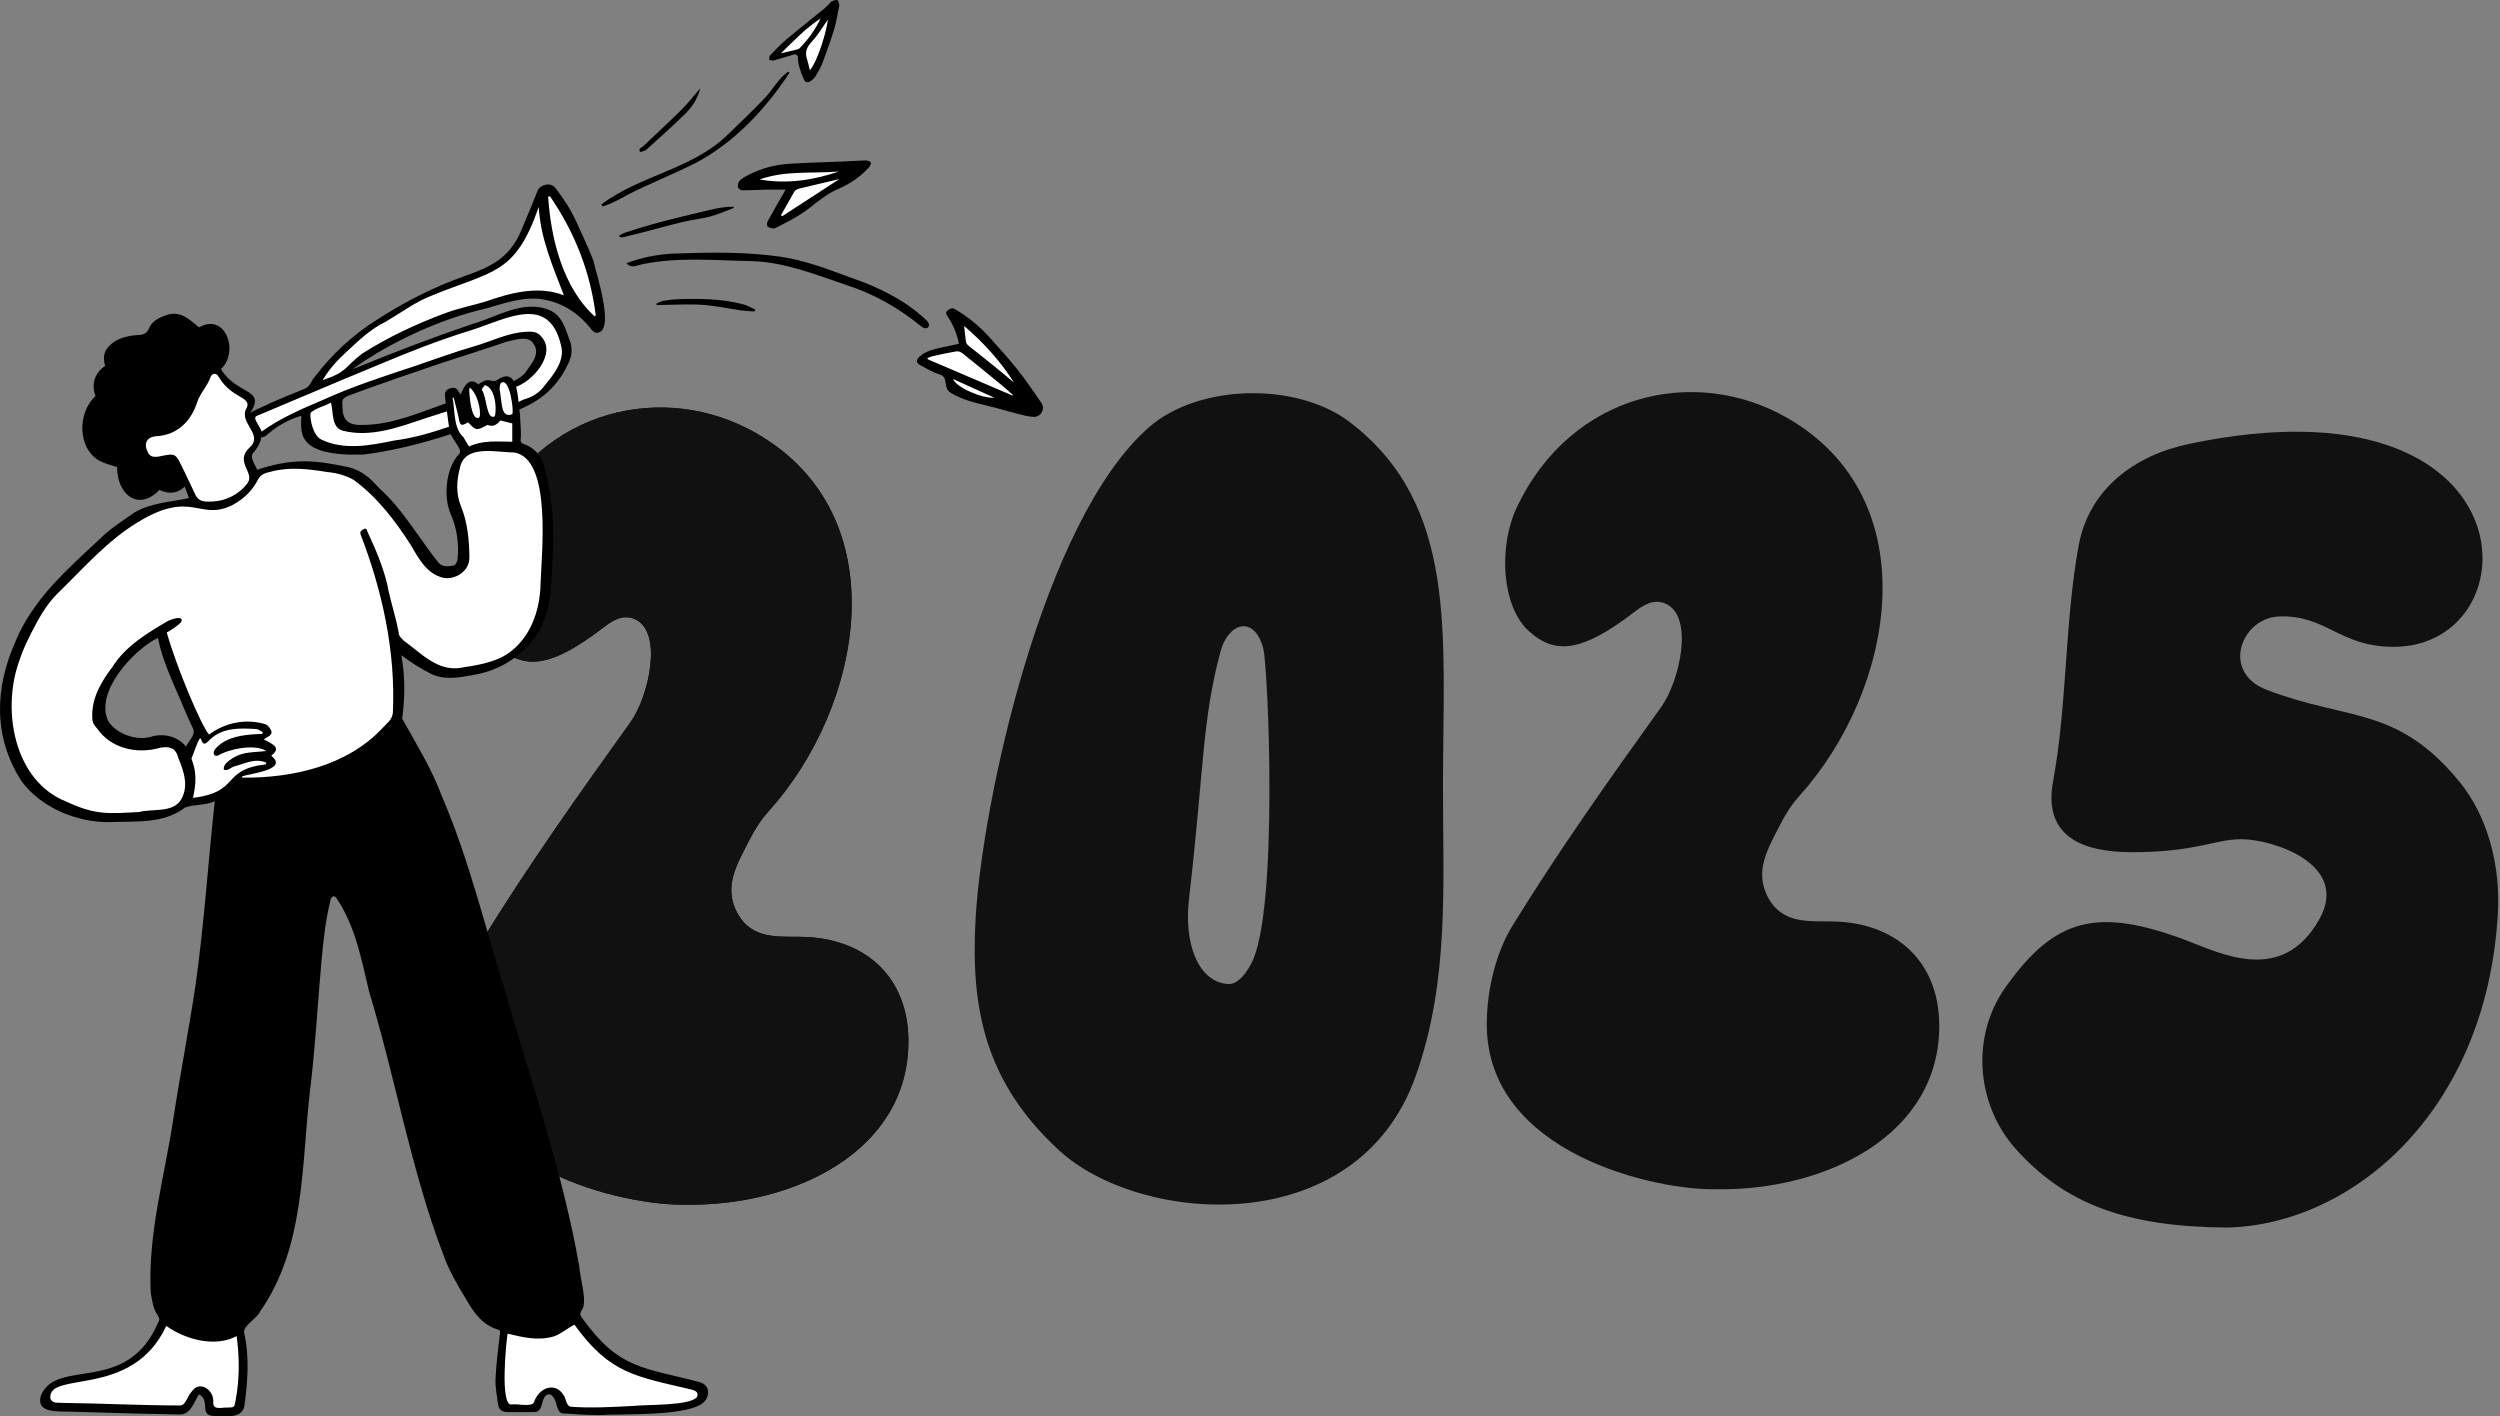 <svg width="1135" height="643" viewBox="0 0 1135 643" fill="none" xmlns="http://www.w3.org/2000/svg">
<rect x="0" y="0" width="1135" height="643" fill="#808080" stroke="none"/>
<g clip-path="url(#clip0_509_31)">
<path d="M655.116 355.801C654.973 400.478 658.329 444.881 642.628 488.804C615.85 563.711 517.455 556.075 480.733 522.188C447.324 491.357 440.542 458.121 442.935 416.749C445.966 364.346 473.347 236.262 521.629 193.987C544.138 174.279 588.767 173.198 613.006 191.791C662.204 229.53 655.117 288.337 655.117 355.8L655.116 355.801ZM573.505 294.301C569.376 279.025 557.628 282.682 554.107 295.791C545.739 326.938 546.672 348.813 539.772 408.455C537.552 427.644 543.542 445.857 557.641 446.752C561.153 446.975 564.731 443.629 567.992 437.639C580.619 414.444 575.747 302.594 573.505 294.301Z" fill="#111111"/>
</g>
<path d="M311.677 546.918C284.063 547.656 207 530.893 207 472.06C207 455.879 211.359 439.14 218.787 427.076C239.766 393.007 262.865 360.45 286.168 328.001C294.594 316.268 301.325 286.573 288.002 280.992C282.435 278.66 277.668 282.056 273.726 285.061C250.947 302.423 238.452 304.801 226.041 293.481C213.793 282.31 212.03 255.206 220.859 236.831C245.674 185.187 301.638 172.833 343.282 196.659C407.909 233.633 392.273 320.293 348.898 368.366C345.465 372.171 342.575 376.659 340.273 381.251C334.945 391.881 327.899 402.59 335.028 415.03C341.573 426.451 353.095 425.151 363.87 425.325C392.666 425.791 412.159 443.335 412.422 472.12C412.882 522.468 360.714 547.562 311.677 546.918Z" fill="#111111"/>
<path d="M311.677 546.918C284.063 547.656 207 530.893 207 472.06C207 455.879 211.359 439.14 218.787 427.076C239.766 393.007 262.865 360.45 286.168 328.001C294.594 316.268 301.325 286.573 288.002 280.992C282.435 278.66 277.668 282.056 273.726 285.061C250.947 302.423 238.452 304.801 226.041 293.481C213.793 282.31 212.03 255.206 220.859 236.831C245.674 185.187 301.638 172.833 343.282 196.659C407.909 233.633 392.273 320.293 348.898 368.366C345.465 372.171 342.575 376.659 340.273 381.251C334.945 391.881 327.899 402.59 335.028 415.03C341.573 426.451 353.095 425.151 363.87 425.325C392.666 425.791 412.159 443.335 412.422 472.12C412.882 522.468 360.714 547.562 311.677 546.918Z" fill="#111111"/>
<path d="M779.677 539.918C752.063 540.656 675 523.893 675 465.06C675 448.879 679.359 432.14 686.787 420.076C707.766 386.007 730.865 353.45 754.168 321.001C762.594 309.268 769.325 279.573 756.002 273.992C750.435 271.66 745.668 275.056 741.726 278.061C718.947 295.423 706.452 297.801 694.041 286.481C681.793 275.31 680.03 248.206 688.859 229.831C713.674 178.187 769.638 165.833 811.282 189.659C875.909 226.633 860.273 313.293 816.898 361.366C813.465 365.171 810.575 369.659 808.273 374.251C802.945 384.881 795.899 395.59 803.028 408.03C809.573 419.451 821.095 418.151 831.87 418.325C860.666 418.791 880.159 436.335 880.422 465.12C880.882 515.468 828.714 540.562 779.677 539.918Z" fill="#111111"/>
<g clip-path="url(#clip1_509_31)">
<path d="M1011.05 557.307C965.621 557.002 937.283 546.705 914.825 521.236C897.286 501.347 894.703 470.661 910.333 448.48C932.693 416.75 952.05 411.692 992.381 426.85C1008.21 432.798 1036.04 447.303 1052.92 417.451C1067.12 392.337 1031.85 380.993 1017.49 380.993C1005.6 380.993 997.243 386.849 968.24 386.9C946.666 386.938 927.343 380.637 932.093 354.756C938.617 319.211 937.273 282.923 943.694 247.753C948.338 222.313 968.693 206.804 993.867 201.522C1150.78 168.596 1151.1 293.66 1086.68 293.66C1061.99 293.66 1056.12 279.015 1034.6 279.879C1017.62 280.56 1008.08 305.103 1029.06 313.179C1065.96 327.388 1088.24 320.269 1116.61 354.94C1129.45 370.624 1135.25 392.99 1134.04 414.545C1128.97 504.846 1067.65 556.103 1011.05 557.306L1011.05 557.307Z" fill="#111111"/>
</g>
<g clip-path="url(#clip2_509_31)">
<path d="M255.7 129.047C251.307 117.786 246.764 106.142 246.12 93.864C246.059 92.232 243.619 91.874 243.141 93.477C234.712 122.363 218.453 123.685 195.808 132.635C177.678 141.488 157.489 153.058 145.206 171.755C144.205 173.545 146.411 174.702 147.9 173.76C137.258 177.733 126.611 182.915 116.169 187.339C115.125 187.795 114.703 188.544 114.533 189.091C114.011 190.777 115.148 192.6 116.248 194.363C117.302 195.771 117.496 198.258 119.594 197.225C126.896 190.809 134.245 188.832 142.018 185.301C138.813 187.892 138.93 191.984 139.335 194.348C140.558 201.495 151.348 204.158 157.758 203.86C184.474 204.224 208.93 193.015 233.732 185.052C252.765 179.689 266.517 154.547 246.676 142.395C238.422 139.086 230.525 142.198 222.888 145.205C198.909 153.021 175.561 162.016 152.611 171.841C168.157 159.322 182.758 150.534 203.247 143.404C220.266 139.38 238.159 129.264 255.496 135.523C259.507 135.891 256.222 130.931 255.7 129.047V129.047ZM205.906 161.833C214.467 159.638 237.394 148.551 244.44 153.645C251.04 161.428 240.013 172.257 233.137 174.37C220.949 179.376 208.179 183.483 195.824 187.438C182.956 191.494 169.358 197.463 156.114 194.078C151.395 193.493 153.627 184.602 150.943 181.443C168.949 173.967 187.641 168.31 205.906 161.833Z" fill="white"/>
<path d="M250.94 88.225C250.038 86.896 247.187 87.726 247.334 89.4C249.701 113.999 255.878 137.03 270.935 144.815C272.764 126.321 261.386 104.739 250.94 88.225H250.94Z" fill="white"/>
<path d="M163.281 166.349C179.907 159.513 196.709 153.146 213.719 147.328C225.367 144.163 237.667 135.563 249.824 140.955C255.024 143.312 256.629 148.879 258.37 153.825C260.205 157.929 259.719 161.888 257.679 165.7C252.043 177.298 243.663 183.257 231.778 187.47C210.084 195.664 188.151 203.465 165.016 206.369C157.904 206.528 148.932 206.502 142.435 203.176C136.364 199.671 136.554 195.233 136.798 188.765C130.47 190.566 125.281 193.766 120.566 197.973C115.992 200.719 113.118 193.289 111.777 189.814C111.942 187.052 119.687 184.76 122.027 183.311C127.408 180.944 132.833 178.67 138.304 176.522C140.806 175.539 141.211 172.994 142.734 171.295C150.458 161.116 159.912 152.23 170.743 145.393C183.342 137.234 196.572 130.455 210.712 125.419C224.255 120.656 232.321 116.455 237.601 102.299C239.849 97.149 241.952 91.933 244.016 86.706C245.184 83.749 249.994 82.553 252.12 85.291C255.917 90.18 259.232 95.309 261.782 100.929C264.423 106.747 267.134 112.544 269.473 118.485C270.561 124.022 279.745 151.092 270.756 151.106C269.984 151.057 269.072 150.33 268.553 149.657C262.519 141.833 254.676 136.912 244.899 135.697C236.761 134.868 228.726 137.766 220.977 139.965C200.251 144.662 177.185 155.258 159.908 167.69C159.908 167.69 161.661 166.913 163.281 166.35L163.281 166.349ZM118.779 195.931C127.072 189.968 136.868 185.656 146.11 181.782C159.808 175.48 174.146 170.9 188.435 166.158C197.401 163.134 206.283 159.816 215.367 157.2C223.153 154.956 230.482 151.106 238.804 150.615C241.525 150.455 243.987 150.558 245.648 152.711C253.109 160.491 241.601 173.575 233.606 175.822C220.198 181.338 206.371 185.649 192.577 190.081C180.867 194.023 168.174 198.711 155.749 195.561C150.315 194.225 151.463 187.182 150.262 182.809C149.02 183.371 147.87 183.995 146.376 184.516C144.235 185.263 141.053 186.9 140.964 187.63C140.638 190.303 142.116 197.888 145.996 199.615C156.287 204.507 168.177 202.231 178.858 200.018C195.626 197.887 211.001 190.779 226.985 185.668C230.767 184.702 234.31 183.075 237.752 181.365C240.97 180.49 243.747 178.986 246.01 176.573C250.404 171.178 256.801 164.215 254.699 156.765C249.223 133.331 229.829 144.827 214.352 149.785C199.732 154.27 185.515 159.817 171.442 165.789C153.554 173.129 134.622 181.285 116.781 188.738C114.037 189.537 118.463 194.234 118.78 195.932L118.779 195.931ZM164.802 192.917C178.85 192.845 191.62 186.712 204.679 182.359C213.219 178.684 233.709 175.532 238.531 169.137C241.061 165.242 245.471 160.92 242.302 156.193C239.929 151.996 233.809 154.412 229.944 155.155C220.164 158.555 210.247 161.558 200.42 164.827C186.636 169.566 172.783 174.178 159.134 179.284C155.125 180.868 155.217 181.1 155.527 185.479C155.681 191.51 159.183 193.181 164.802 192.917H164.802ZM146.481 172.594C157.864 168.761 156.117 166.913 164.373 160.565C176.422 152.909 189.426 146.861 202.803 141.937C208.478 139.864 214.48 138.702 220.28 136.949C231.641 132.982 244.318 129.493 256.017 134.086C251.019 121.069 245.336 108.091 244.595 93.942C233.914 124.758 223.902 122.798 196.478 134.007C188.757 136.9 182.228 141.894 175.2 146.008C168.211 149.368 162.723 154.701 157.119 159.928C153.078 163.615 149.397 167.614 146.481 172.594ZM249.679 89.088L248.855 89.292C250.087 108.201 255.479 130.476 269.973 143.625L270.469 143.223C268.033 123.439 260.913 105.468 249.679 89.088Z" fill="black"/>
</g>
<g clip-path="url(#clip3_509_31)">
<path d="M247.765 235.559C246.851 225.1 246.785 206.56 233.689 203.922C224.426 203.748 210.122 199.988 207.331 212.007C205.45 219.257 205.638 225.001 207.942 230.631C210.944 237.966 211.47 246.039 211.588 252.969C210.997 263.1 198.139 262.592 193.464 255.453C185.795 244.065 178.764 231.505 168.177 222.33C157.662 210.352 136.087 209.932 121.648 212.86C113.357 213.661 116.356 222.51 104.884 227.908C97.087 233.031 89.055 227.157 81.478 228.544C57.455 231.932 41.715 252.51 24.848 268.545C-11.034 308.44 -1.76 377.541 63.066 370.187C69.951 368.393 77.611 370.987 82.973 364.627C87.467 358.38 85.31 350.152 82.383 343.604C80.847 337.408 76.247 337.344 72.409 337.975C62.078 340.909 51.229 338.449 44.979 329.447C39.996 321.049 47.389 310.615 52.409 303.504C58.226 294.744 69.477 286.15 80.209 282.274C78.751 284.304 74.239 284.805 74.237 287.55C78.072 301.42 89.616 329.891 93.793 334.504C94.05 334.789 94.406 334.966 94.788 335.001C95.171 335.035 95.553 334.924 95.857 334.69C100.744 330.521 117.155 325.325 121.764 332.489C113.145 337.378 123.258 337.764 123.789 340.105C123.789 340.108 123.824 340.557 122.167 341.941C121.996 342.084 121.859 342.262 121.764 342.464C121.669 342.666 121.62 342.885 121.619 343.108C121.453 344.303 123.977 345.339 123.791 346.199C121.818 349.825 108.141 349.128 108.406 352.841C109.857 357.627 129.978 352.612 134.5 352.245C150.475 349.784 166.214 341.412 175.971 330.367C180.658 326.96 180.364 320.003 180.278 314.569C179.026 289.193 174.76 266.373 165.116 242.01C165.137 241.984 165.197 241.923 165.352 241.828C171.376 253.416 174.59 266.308 177.425 279.182C179.226 283.291 178.381 288.851 182.2 291.925C189.804 297.709 199.133 306.666 209.05 304.744C216.634 303.519 224.029 302.568 230.754 298.439C250.867 285.111 247.333 256.808 247.766 235.559H247.765ZM317.907 631.708C315.373 628.333 310.175 628.838 306.527 627.476C297.494 625.065 287.719 623.855 280.004 618.414C273.389 614.757 268.969 609.133 264.436 603.421C263.101 602.277 262.137 599.173 260.027 600.086C257.183 601.628 254.076 603.692 251.263 605.221C244.537 605.462 239.459 605.809 233.332 604.467C225.958 601.385 229.257 612.925 227.806 617.068C226.999 623.507 227.698 629.899 228.572 635.845C229.599 641.457 237.128 638.484 241.174 639.287C245.539 638.059 244.857 630.695 250.463 631.501C256.225 631.405 254.253 640.275 259.739 640.214C271.176 641.021 282.74 639.975 294.162 639.518C299.742 638.369 320.478 640.713 317.907 631.708ZM109.194 608.592C109.41 602.177 104.885 606.801 101.783 607.32C91.36 607.968 83.295 605.883 76.402 600.753C75.668 600.181 74.497 600.464 74.114 601.316C68.052 615.61 51.524 624.758 36.281 625.829C30.68 626.812 20.216 627.366 21.382 635.285C23.389 640.905 35.023 637.608 39.973 638.642C46.713 637.965 84.17 642.239 85.187 637.552C87.287 633.114 91.748 627.218 94.903 634.026C95.218 637.26 95.661 641.534 99.926 640.718C104.036 640.39 108.287 641.441 108.457 636.119C110.213 626.26 110.341 617.726 109.194 608.592H109.194Z" fill="white"/>
<path d="M113.805 213.552C107.818 202.951 123.064 204.155 113.773 191.479C110.183 186.272 117.974 182.535 110.4 179.26C103.721 176.776 101.427 168.941 97.416 168.109C93.643 168.478 93.295 174.168 90.815 176.733C85.849 186.619 83.225 196.034 70.748 196.534C68.14 196.666 66.101 197.687 65.006 199.412C62.164 203.659 66.886 210.627 71.461 208.817C74.575 208.767 78.721 206.111 80.074 210.224C83.557 215.983 85.123 223.074 89.422 228.194C97.037 232.917 119.094 223.704 113.804 213.552H113.805ZM117.009 342.917C126.959 343.076 121 337.159 115.171 337.892C109.63 338.161 103.961 338.312 98.758 341.386C102.327 336.693 109.182 335.103 113.937 335.045C116.049 334.653 119.461 335.667 120.613 333.555C121.763 327.888 109.934 329.378 106.005 329.462C100.722 329.947 96.433 332.283 93.022 335.861C92.583 333.415 89.74 332.769 88.849 335.299C88.089 338.389 84.982 342.258 85.712 345.57C91.407 357.805 78.125 367.391 95.468 362.161C105.001 360.01 108.059 348.733 119.29 348.896C120.434 348.577 122.227 348.639 122.307 347.079C122.52 340.643 107.302 345.585 104.114 347.337C107.533 343.917 113.083 342.651 117.009 342.918L117.009 342.917ZM213.012 174.855C216.608 175.565 226.439 173.281 230.406 172.471C232.183 172.915 234.807 187.308 234.498 192.094C234.498 194.513 234.035 199.397 234.035 202.396C227.189 202.351 217.992 201.802 211.725 204.752C210.741 203.4 209.419 200.774 208.559 199.427C203.711 194.866 205.09 185.349 203.723 179.397C203.891 179.358 206.331 178.77 206.5 178.731C206.84 180.172 210.026 188.006 211.03 186.691C212.141 185.236 210.607 176.254 213.012 174.856L213.012 174.855Z" fill="white"/>
<path d="M90.326 633.038C87.727 637.024 86.657 642.546 80.913 642.164C75.415 641.959 69.909 641.957 64.408 641.814C53.448 641.53 42.489 641.222 31.53 640.89C26.431 640.675 16.329 641.767 18.518 633.737C25.581 616.049 57.554 633.755 71.776 600.448C72.506 599.348 72.5 598.503 71.652 597.281C69.519 594.205 69.07 590.547 68.448 586.912C67.057 560.524 74.621 534.528 78.595 508.59C81.697 488.18 85.674 467.905 88.737 447.492C92.704 419.685 94.436 391.67 97.509 363.778C93.109 365.762 88.31 365.031 83.949 366.653C74.067 374.228 61.38 372.704 49.718 373.254C34.802 373.384 18.646 366.728 9.715 354.568C-3.17 334.424 -2.423 312.262 7.17 290.898C15.042 271.954 30.707 258.295 45.412 244.604C50.069 239.95 55.584 236.506 60.904 232.777C68.537 228.211 77.084 228.001 85.784 226.123L83.88 220.959C80.145 224.434 76.244 224.235 72.385 222.412C62.831 232.412 53.04 224.41 53.182 212.073C50.359 211.095 47.595 210.488 45.172 209.224C35.019 203.458 35.185 187.275 43.366 179.778C41.221 174.39 43.196 169.063 47.732 166.133C46.281 161.115 47.823 158.031 51.62 155.303C54.474 153.252 59.249 152.229 62.942 152.08C65.419 151.98 66.709 151.305 67.76 148.852C69.112 145.694 72.288 144.207 75.461 143.094C81.874 140.843 85.886 144.921 90.342 148.632C102.392 141.737 108.742 159.632 100.297 167.603C107.663 179.509 120.925 176.189 113.593 187.553C118.467 194.312 121.167 197.837 115.32 205.238C112.759 207.576 116.102 210.991 116.695 213.261C132.59 208.124 142.038 208.607 158.051 212.078C163.804 213.336 168.051 216.911 171.802 221.299C182.777 231.011 189.91 243.945 198.925 255.26C200.898 257.707 203.615 257.09 206.07 256.716C206.782 256.607 207.66 254.897 207.754 253.857C208.395 246.826 207.523 240.045 204.652 233.465C201.195 225.724 202.362 212.513 208.345 206.238C210.902 204.172 203.724 198.535 203.925 194.403C203.304 189.584 202.543 184.78 202.026 179.95C201.783 177.678 202.706 176.677 205.058 176.133C207.346 175.521 208.076 177.599 209.024 179.139C210.69 175.811 212.732 170.683 217.184 174.503C222.949 170.223 222.513 174.891 226.583 171.964C235.78 166.473 235.044 182.759 236.065 188.17C236.202 192.119 236.765 196.053 236.341 200.038C236.296 200.461 236.835 201.22 237.265 201.375C242.822 203.203 246.706 207.59 247.431 213.414C251.2 227.186 251.708 241.592 250.778 255.781C250.319 263.286 250.331 270.863 248.142 278.161C244.126 293.068 230.377 303.831 215.408 306.328C208.895 307.531 202.232 308.944 195.847 306.003C190.957 303.538 186.717 300.831 182.212 297.499C183.98 307.209 183.839 316.599 182.606 326.246C188.892 337.679 195.983 348.943 200.56 361.339C213.012 390.29 220.257 420.977 229.588 450.99C241.481 492.132 255.644 532.787 263.006 575.075C263.282 579.907 266.78 591.089 264.253 594.617C263.279 595.952 263.149 597.003 264.233 598.298C281.22 622.016 292.191 620.668 317.957 627.591C322.517 629.105 322.055 633.844 319.947 636.14C313.962 643.272 282.292 641.746 272.035 642.449C266.302 642.464 260.564 641.984 254.837 641.605C252.637 640.302 252.867 636.641 251.438 634.664C250.031 632.271 247.994 632.51 246.816 635.021C245.7 637.506 245.978 641.217 242.31 641.068C238.501 641.117 234.691 641.146 230.883 641.087C227.749 641.038 226.47 640.123 226.084 637.347C225.545 633.461 224.795 629.518 224.975 625.638C225.29 618.885 226.224 612.159 226.963 605.428C227.056 604.581 227.207 603.974 226.177 603.668C218.864 601.501 214.975 595.75 211.46 589.587C207.623 583.27 203.874 576.909 201.375 569.921C186.543 531.09 179.66 489.951 167.591 450.267C164.076 435.564 161.357 420.473 152.734 407.706C152.493 407.294 151.756 406.819 151.396 406.916C150.902 407.05 150.283 407.645 150.174 408.142C147.902 417.274 146.832 426.601 145.986 435.956C144.181 455.681 143.204 475.502 140.734 495.16C136.841 529.14 138.512 566.371 117.984 595.568C116.64 598.683 110.359 601.792 110.821 604.975C113.282 615.779 112.489 626.569 111.069 637.462C110.508 644.477 102.277 642.823 97.302 642.844C90.11 642.847 95.734 635.669 90.326 633.038V633.038ZM109.886 352.466L110.035 353.054C132.735 353.269 157.515 347.773 173.571 330.631C175.496 328.508 178.127 326.767 178.371 323.525C179.658 295.956 173.597 268.271 163.705 242.628C163.253 241.263 164.234 240.608 165.242 240.167C166.458 239.634 166.534 240.763 166.855 241.47C170.45 249.165 173.804 256.956 175.787 265.242C177.144 272.637 179.599 279.491 180.991 287.126C181.013 288.711 181.975 289.494 183.291 290.855C190.951 296.333 198.478 304.776 208.824 303.232C215.999 302.094 223.656 301.043 229.903 297.167C240.65 290.27 245.188 277.347 245.415 264.976C245.808 251.796 250.726 208.357 233.516 205.439C225.404 205.413 211.041 201.555 208.809 212.389C207.276 218.293 206.899 224.051 209.355 230.051C212.319 237.294 212.98 245.093 213.113 252.941C213.226 259.587 206.298 263.451 201.083 262.296C193.432 260.291 190.054 253.433 186.352 247.216C179.316 236.254 171.165 225.613 160.589 217.882C156.864 215.78 152.839 214.679 148.557 214.314C140.191 212.936 131.617 211.872 123.259 214.078C120.45 214.764 118.287 214.972 116.51 218.873C113.944 223.357 110.166 226.826 105.594 229.258C90.495 236.872 87.295 221.97 62.614 237.072C48.544 245.53 37.663 258.283 25.938 269.611C22.249 273.385 19.417 277.585 16.934 282.164C12.957 289.501 10.536 294.441 8.387 301.093C0.947 322.789 6.413 354.628 30.181 363.952C43.186 370.093 49.383 369.421 63.094 368.657C68.996 367.102 77.574 369.017 81.687 363.798C86.061 357.462 83.523 350.361 80.898 343.971C79.719 339.209 76.593 338.83 72.656 339.48C62.445 342.468 50.631 339.978 44.217 330.927C43.165 329.62 42.062 328.54 41.952 326.752C41.159 317.548 45.771 309.722 51.112 302.694C57.075 293.226 66.795 287.484 76.182 281.946C77.469 281.254 83.954 278.925 82.166 282.55C80.298 284.399 77.958 285.875 75.708 287.143C79.726 301.678 91.201 329.367 94.923 333.479C102.174 328.02 111.886 326.092 120.553 328.83C121.678 329.188 122.737 330.718 123.197 331.952C123.776 333.963 121.033 334.605 119.787 335.711C126.075 338.721 126.713 340.133 123.145 343.113C131.215 349.474 113.699 351.14 109.886 352.467L109.886 352.466ZM230.455 605.47C229.779 609.24 226.895 638.602 232.287 637.624C234.825 637.171 241.217 638.962 242.406 636.655C244.539 630.13 252.024 626.914 256.056 633.655C257.016 635.19 257.02 637.999 258.949 638.642C268.407 639.368 277.861 638.779 287.314 638.308C293.14 637.598 313.579 638.323 316.437 634.201C317.164 632.473 316.405 631.491 313.791 630.826C288.6 624.882 276.866 623.713 260.794 601.407C257.853 602.848 254.534 605.788 251.344 606.745C244.396 608.83 237.364 607.152 230.455 605.47ZM75.49 601.977C59.944 635.36 21.633 621.984 22.849 634.856C23.564 637.207 26.006 636.759 27.86 636.906C45.869 637.099 63.86 638.077 81.869 638.078C84.404 637.986 85.154 633.6 86.9 631.966C90.507 626.266 97.433 631.083 96.814 636.81C96.864 640.41 100.605 638.882 102.971 639.055C106.512 638.991 106.411 638.98 107.002 635.574C108.79 625.998 108.744 616.202 107.443 606.583C97.709 611.809 84.343 608.24 75.49 601.977L75.49 601.977ZM96.627 227.686C102.466 227.412 108.424 224.478 112.095 219.721C116.36 214.698 106.078 209.879 113.379 203.118C119.64 197.453 108.937 192.287 111.575 186.002C115.274 179.789 105.39 181.574 99.314 171.106C98.132 169.004 96.095 169.331 95.386 171.686C94.013 175.442 90.667 178.852 89.466 182.758C86.662 191.384 80.366 197.577 70.826 198.058C65.737 198.556 65.356 202.336 67.35 205.77C69.049 208.696 72.991 206.871 75.512 206.625C78.776 205.996 79.992 206.586 81.447 209.55C84.117 214.711 86.457 220.034 89.022 225.248C90.648 227.762 92.829 227.865 96.627 227.686L96.627 227.686ZM71.673 289.594C60.454 295.129 42.67 314.444 49.239 327.566C52.832 333.114 61.742 336.361 68.179 334.575C74.022 332.73 80.439 334.123 84.498 338.911C85.71 336.082 89.168 333.677 87.482 330.39C85.451 326.328 83.755 322.098 81.971 317.915C77.954 308.602 73.739 299.674 71.673 289.594ZM120.872 340.972C115.968 337.628 103.895 339.961 99.038 343.005C98.636 343.262 97.634 343.131 97.308 342.794C96.088 340.796 99.001 338.737 100.315 337.624C105.911 333.777 112.546 333.486 119.139 333.16L119.33 332.443C118.334 331.938 117.359 331.055 116.338 330.998C108.826 330.492 100.465 330.282 94.863 336.228C92.821 338.304 92.142 338.134 91.181 335.337C91.156 335.265 90.981 335.245 90.774 335.158C89.093 337.948 88.267 341.286 86.963 344.293C86.874 344.526 87.113 344.881 87.192 345.181C89.357 350.951 88.967 356.094 87.633 362.234C109.525 359.475 99.981 349.421 120.783 347.003L120.822 346.212C115.826 344.035 111.041 346.727 106.183 347.995C104.628 348.576 103.466 350.103 101.611 349.433C101.257 346.845 104.003 345.347 105.784 344.082C110.55 341.168 115.407 341.623 120.872 340.972H120.872ZM221.329 192.896C216.401 195.581 216.064 195.612 212.498 191.699C209.435 193.621 208.855 193.36 208.202 189.605C207.621 186.556 206.659 183.544 205.942 180.509L205.437 180.628C206.685 186.231 205.705 194.355 210.351 198.387C211.211 199.734 211.984 201.354 212.969 202.707C219.236 199.756 225.727 200.501 232.574 200.546V192.231L227.175 190.883C225.285 193.257 223.424 193.806 221.329 192.896L221.329 192.896ZM231.614 188.329L232.515 188.049C233.458 187.623 231.614 171.54 227.667 173.707C227.028 174.022 226.801 175.683 226.83 176.723C227.971 182.966 227.398 189.014 231.614 188.329ZM218.679 176.8C221.197 180.575 220.684 190.406 224.454 189.145C225.433 188.687 225.788 176.21 220.052 174.854L218.68 176.8H218.679ZM213.642 176.271L213.013 176.33C213.107 181.036 214.133 189.915 216.837 189.793C217.054 189.783 217.244 189.644 217.448 189.57C218.679 189.096 217.621 179.979 213.642 176.271Z" fill="black"/>
</g>
<g clip-path="url(#clip4_509_31)">
<path d="M434.903 143.302C433.531 144.507 437.739 157.662 437.739 157.662C437.739 157.662 419.383 160.487 419.383 163.378C419.383 165.586 430.642 169.529 430.642 169.529L432.734 176.333C432.734 176.333 462.095 188.384 469.243 184.99C476.392 181.597 436.274 142.097 434.903 143.302V143.302Z" fill="white"/>
<path d="M435.341 156.078C434.441 151.395 432.703 147.42 430.274 143.735C429.692 142.853 429.037 141.97 430.094 141.054C431.131 140.154 432.182 139.545 433.679 140.429C439.46 143.84 444.602 148.036 449.091 152.996C453.507 157.877 457.942 162.761 462.033 167.911C465.85 172.716 469.266 177.844 472.779 182.885C474.643 185.558 472.623 189.412 469.264 189.269C466.664 189.159 464.071 188.39 461.518 187.746C457.179 186.65 452.901 185.307 448.548 184.276C442.692 182.89 436.871 181.5 431.635 178.339C429.923 177.306 429.547 175.695 429.347 174.002C429.115 172.038 428.774 170.638 426.385 169.918C423.453 169.035 420.757 167.337 418.003 165.907C415.846 164.786 415.743 163.417 417.568 161.809C420.663 159.085 424.577 158.452 428.39 157.574C430.653 157.052 432.931 156.595 435.341 156.078V156.078ZM459.671 179.573L459.876 179.352C458.223 177.892 456.612 176.382 454.91 174.982C448.944 170.075 442.969 165.179 436.933 160.359C436.231 159.799 435.071 159.372 434.225 159.509C430.745 160.074 427.299 160.86 423.852 161.613C422.935 161.813 422.056 162.183 421.159 162.475L421.13 163.087L459.671 179.574L459.671 179.573ZM437.737 148.012C438.005 150.513 438.187 152.878 438.556 155.213C438.656 155.851 439.205 156.537 439.737 156.968C443.558 160.062 447.45 163.069 451.274 166.16C454.342 168.64 457.345 171.199 460.377 173.723C454.186 163.941 446.516 155.503 437.737 148.012ZM432.732 172.081C433.917 175.779 445.83 180.995 451.424 180.558L432.732 172.081Z" fill="black"/>
<path d="M340.148 82.407C338.235 78.225 381.173 72.4 389.465 75.799C393.23 77.342 354.078 100.899 352.285 100.835C350.492 100.772 359.282 84.545 359.282 84.545C359.282 84.545 340.95 84.159 340.148 82.407L340.148 82.407Z" fill="white"/>
<path d="M356.66 86.091C353.497 86.091 350.457 86.043 347.42 86.103C343.91 86.173 340.402 86.419 336.894 86.389C336.22 86.384 335.041 85.501 334.994 84.947C334.909 83.947 335.203 82.576 335.881 81.926C337.042 80.812 338.57 80.032 340.034 79.291C345.863 76.34 352.102 74.731 358.585 74.339C366.917 73.836 375.268 73.632 383.609 73.28C386.698 73.149 389.784 72.883 392.874 72.852C393.713 72.843 394.794 73.016 395.402 73.792C395.513 74.58 394.875 75.62 394.297 76.24C390.44 80.379 385.856 83.527 380.65 85.731C375.741 87.809 371.682 91.133 367.554 94.39C362.962 98.013 357.747 100.622 352.564 103.267C352.065 103.521 351.439 103.82 350.944 103.726C350.035 103.553 348.936 103.315 348.385 102.691C348.016 102.273 348.213 101.006 348.575 100.349C351.187 95.604 353.906 90.918 356.66 86.091V86.091ZM354.578 97.658L355.088 98.19L380.831 81.46C380.921 81.471 380.689 81.38 380.49 81.427C374.753 82.781 369.02 84.148 363.286 85.513C362.127 85.789 361.08 86.103 360.421 87.322C358.538 90.802 356.535 94.217 354.579 97.658L354.578 97.658ZM344.859 81.492C357.128 83.614 369.076 81.897 380.781 77.871C368.75 78.867 356.461 77.291 344.859 81.492ZM284.441 119.472C291.556 116.858 298.668 115.422 305.939 115.121C322.058 114.549 338.222 114.239 354.245 116.537C365.446 118.142 375.892 122.234 386.427 126.104C398.948 130.388 411.302 136.412 420.892 145.69C423.066 148.104 420.769 150.222 418.345 148.27C408.182 139.952 396.724 133.331 384.137 129.37C370.007 124.57 355.924 118.859 340.758 118.532C324.582 118.234 308.237 116.621 292.238 119.848C289.539 120.218 286.673 122.264 284.441 119.472Z" fill="black"/>
<path d="M352.368 25.019C350.325 24.006 375.431 3.868 378.255 3.097C381.078 2.325 370.943 32.327 367.683 34.697C364.422 37.067 363.522 23.439 363.522 23.439C363.522 23.439 354.157 25.907 352.368 25.019L352.368 25.019Z" fill="white"/>
<path d="M381.079 2.324C380.329 5.905 379.826 9.548 378.777 13.027C377.195 18.277 375.318 23.446 373.389 28.582C372.596 30.69 371.44 32.685 370.256 34.613C369.692 35.53 368.767 36.312 367.844 36.901C366.533 37.739 365.5 37.384 364.87 35.825C363.541 32.537 362.138 29.293 362.227 25.622C362.235 25.281 361.18 24.521 360.803 24.625C357.645 25.493 354.543 26.569 351.389 27.453C350.735 27.636 349.932 27.283 349.197 27.177C349.315 26.491 349.191 25.573 349.59 25.159C351.997 22.663 354.389 20.124 357.036 17.897C362.695 13.134 368.513 8.562 374.246 3.887C375.024 3.253 375.687 2.476 376.408 1.771C376.856 1.333 377.244 0.736 377.785 0.512C378.559 0.191 379.57 -0.172 380.244 0.09C380.715 0.273 380.791 1.472 381.08 2.324L381.079 2.324ZM375.827 8.906C373.554 12.131 371.545 15.691 368.838 18.601C366.595 21.013 365.244 23.206 366.296 26.493C366.836 28.178 367.186 29.924 367.692 31.92C371.423 27.438 375.484 13.396 375.827 8.906ZM354.519 24.211C356.967 23.635 359.417 23.073 361.858 22.472C362.273 22.37 362.742 22.196 363.027 21.902C366.8 18.009 370.012 13.71 372.528 8.393C365.582 12.939 360.226 18.723 354.519 24.211ZM273.016 92.799C290.42 79.667 314.212 76.798 330.137 61.388C335.462 56.157 340.951 51.082 346.088 45.671C350.374 41.662 352.997 35.861 357.852 32.523L358.409 33.06C347.566 49.595 333.192 64.953 315.478 74.165C307.11 78.341 298.463 81.953 289.996 85.935C284.435 88.377 279.398 92.032 273.541 93.745L273.016 92.799ZM333.138 94.429C329.576 95.739 326.084 97.314 322.432 98.289C318.242 99.407 313.871 99.832 309.648 100.848C302.975 102.452 296.364 104.308 289.72 106.034C287.347 106.65 284.961 107.219 282.57 107.759C282.184 107.846 281.738 107.669 281.321 107.614L281.066 106.998C281.959 106.543 282.812 105.97 283.751 105.651C295.113 101.791 306.757 98.975 318.423 96.225C322.937 95.161 327.404 93.915 332.088 93.888C332.386 93.886 332.684 93.888 332.982 93.888L333.138 94.429V94.429ZM342.59 141.413C340.593 141.263 338.582 141.219 336.604 140.941C330.671 140.106 324.776 138.791 318.817 138.393C312.575 137.977 306.275 138.404 300.001 138.47C299.401 138.476 298.802 138.544 298.202 138.583L297.957 137.86C299.018 137.414 300.043 136.757 301.148 136.567C303.379 136.182 305.649 135.918 307.91 135.839C317.91 135.488 327.888 135.645 337.644 138.219C339.466 138.7 341.138 139.748 342.879 140.534L342.59 141.413ZM317.928 40.043C316.805 44.638 314.35 48.478 311.098 51.659C305.403 57.227 299.462 62.547 293.534 67.871C292.774 68.554 290.663 69.109 290.553 68.92C289.652 67.379 291.416 66.977 292.146 66.271C297.792 60.813 303.638 55.557 309.205 50.021C312.285 46.959 314.95 43.48 317.928 40.043Z" fill="black"/>
</g>
<defs>
<clipPath id="clip0_509_31">
<rect width="212.971" height="368.376" fill="white" transform="translate(442.5 178.5)"/>
</clipPath>
<clipPath id="clip1_509_31">
<rect width="234.199" height="361.307" fill="white" transform="translate(900 196)"/>
</clipPath>
<clipPath id="clip2_509_31">
<rect width="162.886" height="122.665" fill="white" transform="translate(111.777 83.754)"/>
</clipPath>
<clipPath id="clip3_509_31">
<rect width="321.486" height="500.551" fill="white" transform="translate(0 142.449)"/>
</clipPath>
<clipPath id="clip4_509_31">
<rect width="200.475" height="189.273" fill="white" transform="translate(273.016)"/>
</clipPath>
</defs>
</svg>
